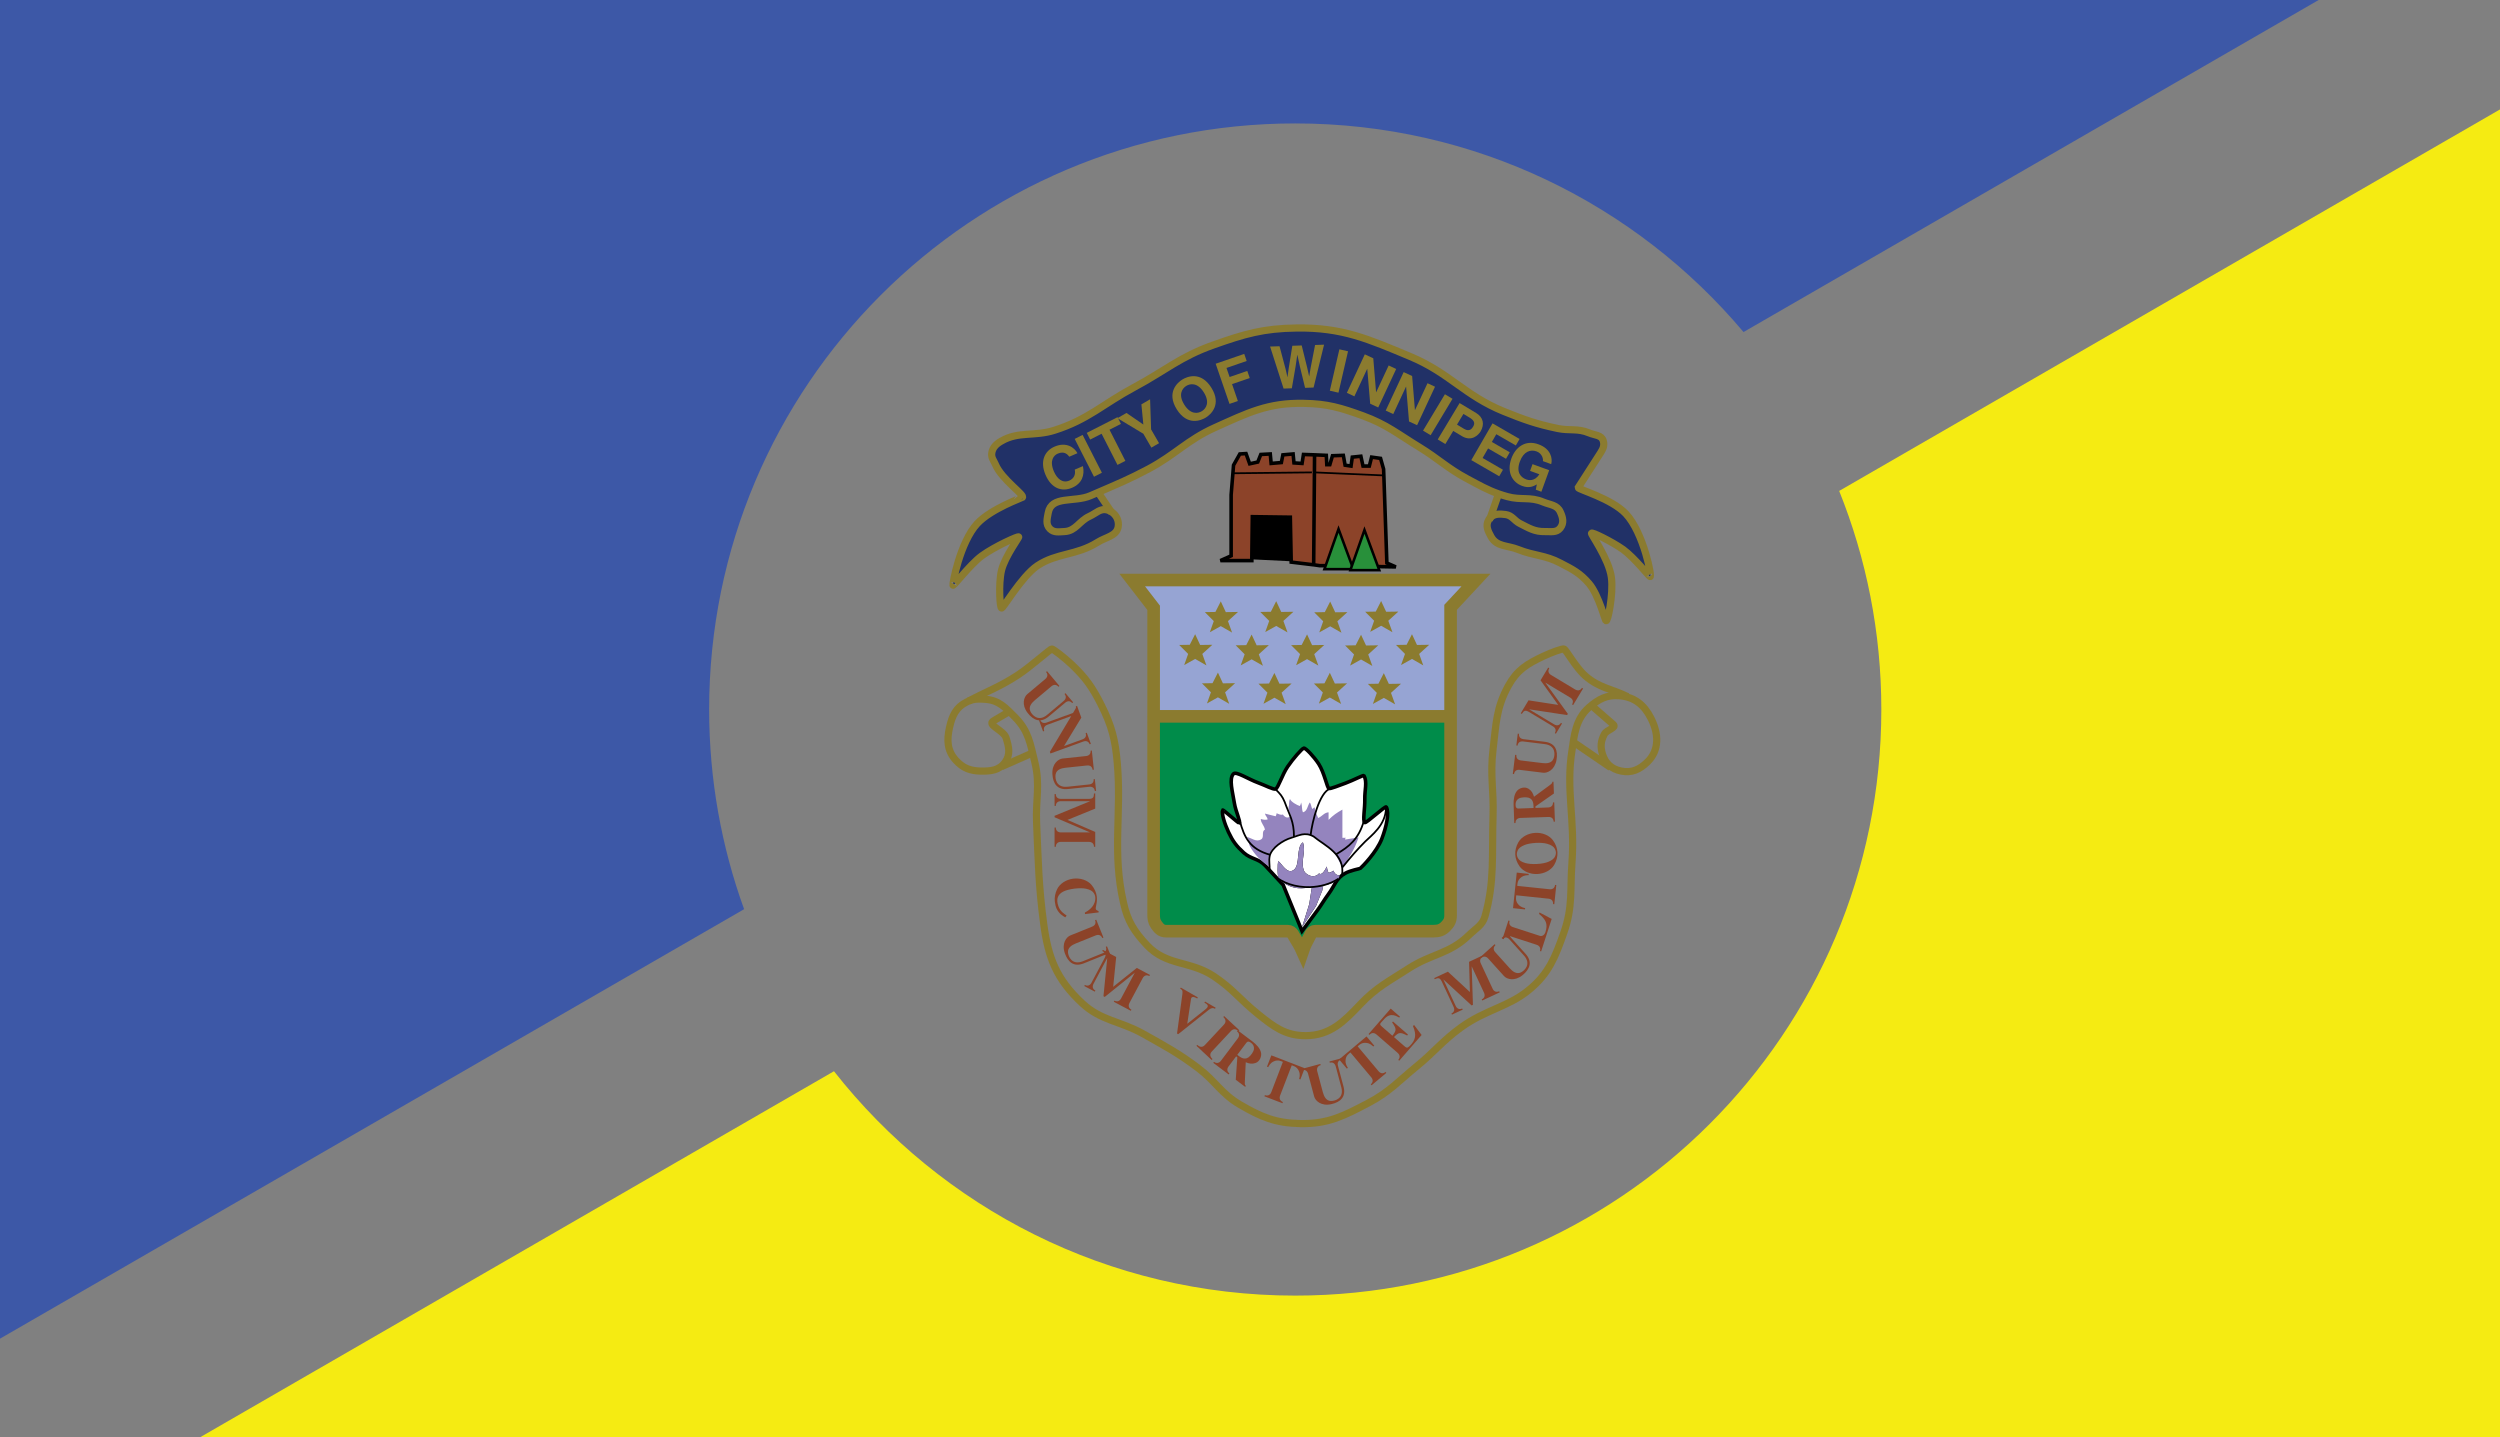 <?xml version="1.0" encoding="utf-8"?>
<!-- Generator: Adobe Illustrator 12.0.0, SVG Export Plug-In . SVG Version: 6.00 Build 51448)  -->
<!DOCTYPE svg PUBLIC "-//W3C//DTD SVG 1.1//EN" "http://www.w3.org/Graphics/SVG/1.1/DTD/svg11.dtd">
<svg  version="1.1" xmlns="http://www.w3.org/2000/svg" xmlns:xlink="http://www.w3.org/1999/xlink" width="198.09" height="113.88" viewBox="0 0 198.09 113.88"
	 overflow="visible" enable-background="new 0 0 198.09 113.88" xml:space="preserve">
<rect x="0" y="0" width="198.09" height="113.88" fill="#808080" stroke="none"/>
<g id="Layer_1">
	<g id="XMLID_1_">
		<path fill="#F5EB12" d="M198.09,8.67v105.21H15.86l50.22-29c8.51,10.829,21.72,17.779,36.55,17.779
			c25.649,0,46.439-20.79,46.439-46.44c0-6.12-1.189-11.97-3.34-17.32L198.09,8.67z"/>
		<path fill="#3D58A7" d="M183.72,0l-45.57,26.31c-8.51-10.11-21.26-16.53-35.52-16.53c-25.65,0-46.44,20.79-46.44,46.44
			c0,5.55,0.98,10.88,2.77,15.82L0,106.07V0H183.72z"/>
	</g>
	<g id="XMLID_2_">
		<g>
			<polygon fill="#96A4D3" points="116.95,45.96 114.94,48.12 114.94,56.76 91.41,56.76 91.41,48.16 89.71,45.96 			"/>
			<path fill="#008C4A" d="M114.94,56.76v15.78c0,0.38-0.13,0.61-0.399,0.88c-0.28,0.271-0.54,0.36-0.931,0.36h-9.38
				c-0.38,0-0.43,0.42-0.64,0.75c-0.19,0.32-0.38,0.88-0.38,0.88s-0.25-0.56-0.471-0.88c-0.229-0.33-0.31-0.75-0.71-0.75h-9.66
				c-0.35,0-0.54-0.22-0.74-0.5c-0.2-0.28-0.22-0.51-0.22-0.85V56.76H114.94z"/>
		</g>
		<g>
			<polyline fill="none" stroke="#8B7B2F" stroke-miterlimit="3.864" points="91.37,56.76 91.41,56.76 114.94,56.76 114.96,56.76 
							"/>
			<path fill="none" stroke="#8B7B2F" stroke-miterlimit="3.864" d="M91.41,56.76v-8.6l-1.7-2.2h27.24l-2.01,2.16v8.64v15.78
				c0,0.38-0.13,0.61-0.399,0.88c-0.28,0.271-0.54,0.36-0.931,0.36h-9.38c-0.38,0-0.43,0.42-0.64,0.75
				c-0.19,0.32-0.38,0.88-0.38,0.88s-0.25-0.56-0.471-0.88c-0.229-0.33-0.31-0.75-0.71-0.75h-9.66c-0.35,0-0.54-0.22-0.74-0.5
				c-0.2-0.28-0.22-0.51-0.22-0.85V56.76z"/>
		</g>
	</g>
	<polygon fill="#8B7B2F" points="104.106,54.16 104.944,54.146 105.371,53.308 105.768,54.16 106.735,54.146 105.939,54.871 
		106.266,55.78 105.371,55.269 104.503,55.752 104.816,54.871 	"/>
	<polygon fill="#8B7B2F" points="108.384,54.188 109.222,54.174 109.648,53.336 110.046,54.188 111.013,54.174 110.216,54.899 
		110.543,55.809 109.648,55.297 108.781,55.78 109.094,54.899 	"/>
	<polygon fill="#8B7B2F" points="99.714,54.174 100.552,54.16 100.979,53.321 101.377,54.174 102.343,54.16 101.547,54.885 
		101.875,55.794 100.979,55.283 100.113,55.766 100.425,54.885 	"/>
	<polygon fill="#8B7B2F" points="95.238,54.146 96.076,54.131 96.503,53.293 96.9,54.146 97.867,54.131 97.071,54.856 
		97.397,55.766 96.503,55.254 95.636,55.738 95.948,54.856 	"/>
	<polygon fill="#8B7B2F" points="102.301,51.118 103.139,51.104 103.566,50.265 103.964,51.118 104.93,51.104 104.134,51.829 
		104.461,52.739 103.566,52.227 102.699,52.71 103.011,51.829 	"/>
	<polygon fill="#8B7B2F" points="106.58,51.146 107.417,51.132 107.843,50.294 108.241,51.146 109.208,51.132 108.412,51.857 
		108.739,52.767 107.843,52.255 106.977,52.739 107.289,51.857 	"/>
	<polygon fill="#8B7B2F" points="97.91,51.132 98.748,51.118 99.173,50.28 99.572,51.132 100.539,51.118 99.743,51.843 
		100.07,52.753 99.173,52.242 98.308,52.724 98.621,51.843 	"/>
	<polygon fill="#8B7B2F" points="93.433,51.104 94.271,51.09 94.698,50.251 95.095,51.104 96.062,51.09 95.266,51.814 
		95.593,52.724 94.698,52.212 93.831,52.696 94.143,51.814 	"/>
	<polygon fill="#8B7B2F" points="110.615,51.104 111.454,51.09 111.879,50.251 112.277,51.104 113.244,51.09 112.449,51.814 
		112.774,52.724 111.879,52.212 111.013,52.696 111.326,51.814 	"/>
	<polygon fill="#8B7B2F" points="99.857,48.488 100.696,48.474 101.121,47.635 101.519,48.488 102.486,48.474 101.69,49.199 
		102.017,50.109 101.121,49.597 100.254,50.08 100.568,49.199 	"/>
	<polygon fill="#8B7B2F" points="104.134,48.517 104.972,48.502 105.399,47.664 105.797,48.517 106.763,48.502 105.967,49.228 
		106.294,50.137 105.399,49.626 104.533,50.109 104.845,49.228 	"/>
	<polygon fill="#8B7B2F" points="95.465,48.502 96.304,48.488 96.73,47.649 97.128,48.502 98.095,48.488 97.298,49.213 
		97.625,50.124 96.73,49.612 95.863,50.095 96.175,49.213 	"/>
	<polygon fill="#8B7B2F" points="108.17,48.474 109.008,48.46 109.435,47.621 109.833,48.474 110.799,48.46 110.003,49.185 
		110.332,50.095 109.435,49.583 108.569,50.066 108.881,49.185 	"/>
	
		<line fill="none" stroke="#8B7B2F" stroke-width="0.569" stroke-miterlimit="3.864" x1="79.363" y1="60.742" x2="81.78" y2="59.674"/>
	<path fill="none" stroke="#8B7B2F" stroke-width="0.569" stroke-miterlimit="3.864" d="M79.932,56.406l-1.208,0.711
		c-0.563,0.331,0.799,0.726,0.994,1.351c0.225,0.714,0.362,1.307-0.07,1.918c-0.46,0.652-1.122,0.724-1.919,0.712
		c-0.844-0.014-1.421-0.229-1.989-0.854c-0.703-0.772-0.729-1.612-0.498-2.629c0.208-0.915,0.51-1.573,1.35-1.99
		c0.526-0.262,0.906-0.254,1.493-0.214c1.067,0.074,1.591,0.663,2.345,1.422c1.066,1.075,1.205,2.083,1.563,3.553
		c0.447,1.832,0.059,2.949,0.143,4.833c0.14,3.137,0.156,4.948,0.568,8.032c0.355,2.63,0.995,4.336,3.056,6.253
		c1.506,1.395,2.996,1.383,4.832,2.417c1.735,0.979,2.743,1.504,4.334,2.701c1.382,1.039,1.846,2.045,3.34,2.914
		c1.682,0.979,2.815,1.454,4.761,1.492c2.2,0.044,3.452-0.61,5.4-1.634c1.663-0.875,2.382-1.727,3.838-2.914
		c1.398-1.144,2.021-1.993,3.48-3.057c1.945-1.416,3.767-1.635,5.401-2.984c1.563-1.279,2.084-2.589,2.771-4.55
		c0.721-2.053,0.482-3.373,0.64-5.544c0.251-3.455-0.497-5.757,0-8.882c0.17-1.125,0.269-2.477,1.35-3.413
		c0.763-0.66,1.411-1.009,2.417-0.924c1.188,0.102,1.944,0.715,2.486,1.777c0.621,1.213,0.698,2.538-0.284,3.482
		c-0.612,0.59-1.227,0.877-2.062,0.712c-0.769-0.154-1.264-0.6-1.491-1.351c-0.178-0.587-0.132-1.016,0.143-1.563
		c0.184-0.369,1.021-0.512,0.71-0.782l-1.634-1.422"/>
	
		<line fill="none" stroke="#8B7B2F" stroke-width="0.569" stroke-miterlimit="3.864" x1="125.125" y1="38.638" x2="123.632" y2="41.836"/>
	
		<line fill="none" stroke="#8B7B2F" stroke-width="0.569" stroke-miterlimit="3.864" x1="80.855" y1="39.277" x2="83.271" y2="41.978"/>
	<g id="XMLID_3_">
		<g>
			<path fill="#213167" d="M88.04,40.54c0.42,0.25,0.65,0.73,0.56,1.22c-0.14,0.72-0.96,0.79-1.63,1.21
				c-1.69,1.06-3.22,0.83-4.76,1.85c-1.28,0.85-2.85,3.61-2.85,3.34c-0.11,0.14-0.27-1.85,0-2.98c0.28-1.12,1.47-2.69,1.35-2.63
				c0.07-0.13-1.88,0.74-2.91,1.49c-1.01,0.74-2.45,2.71-2.27,2.27c-0.1,0.1,0.53-3.35,1.91-4.83c1.1-1.17,3.56-2.05,3.56-2.06
				c0.28-0.16-1.63-1.41-2.13-2.63c-0.14-0.32-0.32-0.5-0.29-0.85c0.05-0.49,0.4-0.79,0.78-1c1.35-0.78,2.61-0.34,4.2-0.85
				c2.67-0.85,3.85-2.09,6.32-3.41c2.44-1.31,3.65-2.42,6.25-3.34c2.48-0.88,3.98-1.32,6.61-1.35c3.63-0.05,5.681,0.87,9.03,2.27
				c3.08,1.29,4.29,3.08,7.39,4.34c1.61,0.65,2.551,0.99,4.261,1.35c0.96,0.2,1.58-0.03,2.489,0.35c0.46,0.2,0.99,0.15,1.131,0.64
				c0.1,0.36-0.011,0.61-0.211,0.93l-1.779,2.77c0,0.14,2.63,0.86,3.77,2.06c1.431,1.51,2.12,5.17,1.92,4.98
				c0,0.09-1.21-1.47-2.13-2.14c-0.89-0.63-2.569-1.45-2.49-1.28c-0.18-0.09,1.37,2.01,1.561,3.49c0.18,1.32-0.311,3.66-0.42,3.41
				c-0.03,0.24-0.54-1.97-1.351-2.92c-0.71-0.83-1.31-1.13-2.279-1.63c-1.21-0.64-2.07-0.56-3.34-1.07
				c-0.851-0.34-1.671-0.2-2.131-0.99c-0.26-0.47-0.47-0.89-0.21-1.35c0.04-0.06,0.08-0.12,0.13-0.17
				c0.28-0.32,0.74-0.33,1.221-0.26c0.52,0.07,0.67,0.48,1.13,0.71c0.729,0.37,1.18,0.66,1.99,0.64c0.489-0.01,0.909,0.1,1.21-0.28
				c0.31-0.4,0.21-0.83,0-1.28c-0.25-0.56-0.79-0.55-1.351-0.78c-1.029-0.44-1.76-0.13-2.84-0.43c-0.25-0.07-0.479-0.14-0.7-0.22
				c-0.89-0.31-1.52-0.68-2.5-1.2c-1.55-0.83-2.26-1.57-3.76-2.49c-1.71-1.04-2.6-1.8-4.479-2.49c-1.761-0.64-2.82-0.96-4.69-0.99
				c-2.84-0.06-4.44,0.75-7.04,1.92c-2.2,0.99-3.12,2.13-5.25,3.27c-1.54,0.82-2.54,1.23-4,1.86c-0.2,0.09-0.4,0.18-0.62,0.27
				c-1.29,0.55-3.09-0.03-3.34,1.35c-0.09,0.49-0.22,0.92,0.14,1.28c0.32,0.31,0.69,0.23,1.14,0.21c0.9-0.04,1.16-0.83,1.99-1.21
				c0.53-0.24,0.86-0.66,1.42-0.5C87.86,40.44,87.95,40.49,88.04,40.54z"/>
			<path fill="#213167" d="M123.63,40.56c0.21,0.45,0.31,0.88,0,1.28c-0.301,0.38-0.721,0.27-1.21,0.28
				c-0.811,0.02-1.261-0.27-1.99-0.64c-0.46-0.23-0.61-0.64-1.13-0.71c-0.48-0.07-0.94-0.06-1.221,0.26l0.66-1.9
				c0.221,0.08,0.45,0.15,0.7,0.22c1.08,0.3,1.811-0.01,2.84,0.43C122.84,40.01,123.38,40,123.63,40.56z"/>
			<path fill="#213167" d="M87.04,39.06l1,1.48c-0.09-0.05-0.18-0.1-0.29-0.13c-0.56-0.16-0.89,0.26-1.42,0.5
				c-0.83,0.38-1.09,1.17-1.99,1.21c-0.45,0.02-0.82,0.1-1.14-0.21c-0.36-0.36-0.23-0.79-0.14-1.28c0.25-1.38,2.05-0.8,3.34-1.35
				c0.22-0.09,0.42-0.18,0.62-0.27L87.04,39.06z"/>
		</g>
		<g>
			<path fill="none" stroke="#8B7B2F" stroke-width="0.569" stroke-miterlimit="3.864" d="M87.02,39.01c1.46-0.63,2.46-1.04,4-1.86
				c2.13-1.14,3.05-2.28,5.25-3.27c2.6-1.17,4.2-1.98,7.04-1.92c1.87,0.03,2.93,0.35,4.69,0.99c1.88,0.69,2.77,1.45,4.479,2.49
				c1.5,0.92,2.21,1.66,3.76,2.49c0.98,0.52,1.61,0.89,2.5,1.2c0.221,0.08,0.45,0.15,0.7,0.22c1.08,0.3,1.811-0.01,2.84,0.43
				c0.561,0.23,1.101,0.22,1.351,0.78c0.21,0.45,0.31,0.88,0,1.28c-0.301,0.38-0.721,0.27-1.21,0.28
				c-0.811,0.02-1.261-0.27-1.99-0.64c-0.46-0.23-0.61-0.64-1.13-0.71c-0.48-0.07-0.94-0.06-1.221,0.26
				c-0.05,0.05-0.09,0.11-0.13,0.17c-0.26,0.46-0.05,0.88,0.21,1.35c0.46,0.79,1.28,0.65,2.131,0.99c1.27,0.51,2.13,0.43,3.34,1.07
				c0.97,0.5,1.569,0.8,2.279,1.63c0.811,0.95,1.32,3.16,1.351,2.92c0.109,0.25,0.6-2.09,0.42-3.41c-0.19-1.48-1.74-3.58-1.561-3.49
				c-0.079-0.17,1.601,0.65,2.49,1.28c0.92,0.67,2.13,2.23,2.13,2.13v0.01c0.2,0.19-0.489-3.47-1.92-4.98
				c-1.14-1.2-3.77-1.92-3.77-2.06l1.779-2.77c0.2-0.32,0.311-0.57,0.211-0.93c-0.141-0.49-0.671-0.44-1.131-0.64
				c-0.909-0.38-1.529-0.15-2.489-0.35c-1.71-0.36-2.65-0.7-4.261-1.35c-3.1-1.26-4.31-3.05-7.39-4.34c-3.35-1.4-5.4-2.32-9.03-2.27
				c-2.63,0.03-4.13,0.47-6.61,1.35c-2.6,0.92-3.81,2.03-6.25,3.34c-2.47,1.32-3.65,2.56-6.32,3.41c-1.59,0.51-2.85,0.07-4.2,0.85
				c-0.38,0.21-0.73,0.51-0.78,1c-0.03,0.35,0.15,0.53,0.29,0.85c0.5,1.22,2.41,2.47,2.13,2.63c0,0.01-2.46,0.89-3.56,2.06
				c-1.38,1.48-2.01,4.93-1.91,4.83c-0.18,0.44,1.26-1.53,2.27-2.27c1.03-0.75,2.98-1.62,2.91-1.49c0.12-0.06-1.07,1.51-1.35,2.63
				c-0.27,1.13-0.11,3.12,0,2.98c0,0.27,1.57-2.49,2.85-3.34c1.54-1.02,3.07-0.79,4.76-1.85c0.67-0.42,1.49-0.49,1.63-1.21
				c0.09-0.49-0.14-0.97-0.56-1.22c-0.09-0.05-0.18-0.1-0.29-0.13c-0.56-0.16-0.89,0.26-1.42,0.5c-0.83,0.38-1.09,1.17-1.99,1.21
				c-0.45,0.02-0.82,0.1-1.14-0.21c-0.36-0.36-0.23-0.79-0.14-1.28c0.25-1.38,2.05-0.8,3.34-1.35
				C86.62,39.19,86.82,39.1,87.02,39.01z"/>
			<polyline fill="none" stroke="#8B7B2F" stroke-width="0.569" stroke-miterlimit="3.864" points="118.01,41.22 118.08,41.03 
				118.74,39.13 118.78,39.02 			"/>
			<polyline fill="none" stroke="#8B7B2F" stroke-width="0.569" stroke-miterlimit="3.864" points="87.04,39.06 88.04,40.54 
				88.1,40.63 			"/>
		</g>
	</g>
	<path fill="none" stroke="#8B7B2F" stroke-width="0.569" stroke-miterlimit="3.864" d="M128.961,55.197
		c-1.303-0.638-2.246-0.682-3.339-1.635c-0.803-0.7-1.579-2.176-1.706-2.132c-0.056-0.07-1.025,0.278-1.634,0.569
		c-1.277,0.611-2.061,1.066-2.771,2.345c-0.966,1.763-0.966,3.038-1.208,5.047c-0.245,2.036,0.066,3.208,0,5.259
		c-0.101,3.113,0.142,5.188-0.64,7.961c-0.199,0.71-0.73,0.956-1.279,1.492c-1.516,1.482-2.98,1.476-4.76,2.629
		c-1.563,1.014-2.559,1.493-3.838,2.844c-1.279,1.35-2.386,2.481-4.335,2.486c-1.612,0.006-2.543-0.724-3.766-1.705
		c-1.492-1.208-1.995-1.99-3.481-2.985c-1.906-1.275-3.763-0.813-5.33-2.487c-1.018-1.087-1.535-1.919-1.848-3.341
		c-0.924-4.05-0.142-7.036-0.497-11.086c-0.157-1.834-0.437-2.951-1.28-4.62c-0.696-1.381-1.221-2.135-2.344-3.198
		c-0.56-0.53-1.498-1.259-1.564-1.209c-0.08-0.062-1.592,1.336-2.7,2.062c-1.442,0.942-2.384,1.257-3.908,2.061"/>
	
		<line fill="none" stroke="#8B7B2F" stroke-width="0.569" stroke-miterlimit="3.864" x1="127.612" y1="60.812" x2="124.699" y2="58.822"/>
	<polygon points="102.14,40.98 99.26,40.94 99.26,40.84 	"/>
	<polygon points="99.19,44.16 99.26,40.94 102.14,40.98 102.17,40.98 102.24,44.47 99.19,44.32 	"/>
	<g id="XMLID_4_">
		<g>
			<polygon fill="#8C4329" points="108,36.93 108.5,36.93 108.68,36.22 109.39,36.32 109.63,37.17 109.65,37.67 109.61,37.67 
				104.15,37.43 104.16,36.04 105.09,36.08 105.13,36.82 105.37,36.82 105.58,36.11 106.44,36.08 106.58,36.86 107.05,36.93 
				107.15,36.22 107.83,36.15 			"/>
			<polygon fill="#8C4329" points="104.16,36.04 104.15,37.43 104.09,37.43 103.95,37.43 97.74,37.5 97.69,37.5 97.74,36.86 
				98.24,35.97 98.73,35.94 99.02,36.75 99.66,36.61 99.9,36.01 100.65,35.97 100.72,36.72 101.53,36.65 101.65,36.04 102.46,35.97 
				102.53,36.68 103.17,36.72 103.28,36.01 			"/>
			<polygon fill="#8C4329" points="110.6,44.92 105.37,44.82 104.56,44.82 104.08,44.75 104.06,44.75 104.09,44.68 104.15,37.43 
				109.61,37.67 109.65,37.67 109.89,44.61 			"/>
			<polygon fill="#8C4329" points="104.15,37.43 104.09,44.68 104.06,44.75 102.31,44.54 102.24,40.98 102.17,40.98 102.14,40.98 
				99.26,40.94 99.23,40.94 99.19,44.16 99.19,44.32 99.19,44.42 96.7,44.42 97.55,44.04 97.55,39.21 97.69,37.5 97.74,37.5 
				103.95,37.43 104.09,37.43 			"/>
		</g>
		<g>
			<polyline fill="none" stroke="#000000" stroke-width="0.142" stroke-miterlimit="3.864" points="104.09,37.43 104.15,37.43 
				109.61,37.67 			"/>
			
				<line fill="none" stroke="#000000" stroke-width="0.142" stroke-miterlimit="3.864" x1="97.74" y1="37.5" x2="103.95" y2="37.43"/>
			<polyline fill="none" stroke="#000000" stroke-width="0.284" stroke-miterlimit="3.864" points="104.16,36.01 104.16,36.04 
				104.15,37.43 104.09,44.68 			"/>
			<polygon fill="none" stroke="#000000" stroke-width="0.284" stroke-miterlimit="3.864" points="97.69,37.5 97.55,39.21 
				97.55,44.04 96.7,44.42 99.19,44.42 99.19,44.32 99.19,44.16 99.23,40.94 99.26,40.94 102.14,40.98 102.17,40.98 102.24,40.98 
				102.31,44.54 104.06,44.75 104.08,44.75 104.56,44.82 105.37,44.82 110.6,44.92 109.89,44.61 109.65,37.67 109.63,37.17 
				109.39,36.32 108.68,36.22 108.5,36.93 108,36.93 107.83,36.15 107.15,36.22 107.05,36.93 106.58,36.86 106.44,36.08 
				105.58,36.11 105.37,36.82 105.13,36.82 105.09,36.08 104.16,36.04 103.28,36.01 103.17,36.72 102.53,36.68 102.46,35.97 
				101.65,36.04 101.53,36.65 100.72,36.72 100.65,35.97 99.9,36.01 99.66,36.61 99.02,36.75 98.73,35.94 98.24,35.97 97.74,36.86 
							"/>
		</g>
	</g>
	<path fill="#FFFFFF" stroke="#000000" stroke-width="0.284" stroke-miterlimit="3.864" d="M103.168,73.777l-1.492-3.653
		l-1.422-1.535c-0.527-0.57-1.13-0.503-1.706-1.024c-0.586-0.532-0.872-0.916-1.208-1.635c-0.297-0.638-0.568-1.464-0.454-1.747
		c0.013-0.058,1.237,1.05,1.307,1.036c0.141-0.042-0.287-0.942-0.383-1.563c-0.142-0.903-0.456-1.961-0.072-2.345
		c0.213-0.213,1.188,0.435,1.947,0.71c0.542,0.196,1.236,0.568,1.392,0.497c0.215-0.113,0.511-1.126,0.953-1.775
		c0.426-0.627,1.138-1.437,1.279-1.465s0.814,0.688,1.18,1.252c0.448,0.688,0.668,1.904,0.811,1.947
		c0.114,0.041,0.813-0.241,1.321-0.427c0.574-0.21,1.421-0.653,1.45-0.598c0.283,0.498,0.052,1.144,0.07,1.877
		c0.018,0.72-0.185,1.733,0,1.848c0.113,0.071,1.649-1.365,1.705-1.236c0.256,0.498-0.003,1.589-0.354,2.516
		c-0.403,1.057-1.564,2.231-1.706,2.346c-0.058,0.042-0.775,0.153-1.207,0.398c-0.712,0.4-0.824,0.976-1.31,1.634
		c-0.378,0.514-0.542,0.838-0.923,1.351L103.168,73.777z"/>
	<polygon points="103.949,70.293 103.736,71.644 103.168,73.463 104.277,71.786 104.774,70.549 104.845,70.194 	"/>
	<polygon fill="#9484BE" points="103.949,70.293 103.736,71.644 103.168,73.463 104.277,71.786 104.774,70.549 104.845,70.194 	"/>
	<path d="M101.362,69.696c0.782,0.64,1.45,0.825,2.488,0.598c0.81-0.1,2.216-0.212,2.302-0.953c-0.24,0.044-0.412-0.128-0.497-0.354
		c-0.127,0.084-0.228,0.154-0.385,0.169c-0.084-0.169-0.112-0.299-0.141-0.498c-0.129,0.271-0.397,0.754-0.611,0.542
		c-0.37,0.469-1.151,0.128-1.236-0.327c-0.214-0.74,0.213-1.352-0.042-2.132c-0.568,0.369-0.199,1.776-0.712,2.173
		c-0.525,0.427-0.98-0.511-1.235-0.682C101.207,68.375,101.192,69.583,101.362,69.696z"/>
	<path fill="#9484BE" d="M101.362,69.696c0.782,0.64,1.45,0.825,2.488,0.598c0.81-0.1,2.216-0.212,2.302-0.953
		c-0.24,0.044-0.412-0.128-0.497-0.354c-0.127,0.084-0.228,0.154-0.385,0.169c-0.084-0.169-0.112-0.299-0.141-0.498
		c-0.129,0.271-0.397,0.754-0.611,0.542c-0.37,0.469-1.151,0.128-1.236-0.327c-0.214-0.74,0.213-1.352-0.042-2.132
		c-0.568,0.369-0.199,1.776-0.712,2.173c-0.525,0.427-0.98-0.511-1.235-0.682C101.207,68.375,101.192,69.583,101.362,69.696z"/>
	<path fill="#8B7B2F" d="M85.372,35.91c-0.229-0.442-0.875-0.921-1.802-0.527c-0.798,0.339-1.189,1.156-0.729,2.239
		c0.455,1.071,1.282,1.376,2.105,1.027c0.777-0.329,1.017-0.988,0.861-1.715l-0.647,0.275c0.084,0.412-0.081,0.722-0.438,0.874
		c-0.548,0.232-0.98-0.175-1.217-0.73c-0.372-0.877-0.002-1.278,0.309-1.41c0.535-0.226,0.783,0.08,0.913,0.245L85.372,35.91"/>
	<polyline fill="#8B7B2F" points="85.782,34.459 85.155,34.777 86.683,37.776 87.31,37.458 85.782,34.459 	"/>
	<polyline fill="#8B7B2F" points="87.912,34.049 88.819,33.588 88.548,33.056 86.11,34.299 86.381,34.83 87.286,34.368 
		88.544,36.837 89.17,36.518 87.912,34.049 	"/>
	<polyline fill="#8B7B2F" points="91.208,34.024 91.129,31.639 90.439,32.039 90.594,33.638 89.258,32.72 88.539,33.134 
		90.594,34.368 91.229,35.468 91.838,35.117 91.208,34.024 	"/>
	<path fill-rule="evenodd" clip-rule="evenodd" fill="#8B7B2F" d="M93.838,32.064c-0.499-0.8-0.169-1.281,0.151-1.483
		c0.323-0.2,0.9-0.285,1.399,0.513c0.499,0.8,0.17,1.281-0.151,1.482C94.916,32.778,94.337,32.863,93.838,32.064 M93.243,32.436
		c0.837,1.34,1.933,0.881,2.31,0.646c0.378-0.236,1.27-1.019,0.432-2.359s-1.932-0.882-2.31-0.646
		C93.297,30.313,92.405,31.096,93.243,32.436z"/>
	<polyline fill="#8B7B2F" points="97.623,30.436 99.024,29.953 98.83,29.39 97.43,29.873 97.182,29.155 98.782,28.603 
		98.588,28.041 96.324,28.821 97.42,32.003 98.083,31.774 97.623,30.436 	"/>
	<path fill="#8B7B2F" d="M101.706,30.79l0.654-0.023c0.302-1.745,0.349-1.991,0.429-2.641h0.01c0.135,0.642,0.207,0.968,0.61,2.605
		l0.675-0.024l0.83-3.397l-0.713,0.026c-0.371,1.865-0.417,2.158-0.462,2.478h-0.009c-0.092-0.432-0.129-0.609-0.588-2.442
		l-0.744,0.026c-0.294,1.779-0.334,2.122-0.383,2.477h-0.01c-0.074-0.381-0.125-0.614-0.62-2.44l-0.749,0.024L101.706,30.79"/>
	<polyline fill="#8B7B2F" points="106.813,27.835 106.127,27.678 105.37,30.957 106.055,31.115 106.813,27.835 	"/>
	<polyline fill-rule="evenodd" clip-rule="evenodd" fill="#8B7B2F" points="109.042,31.083 109.035,31.079 108.813,28.391 
		108.142,28.076 106.719,31.127 107.315,31.406 108.328,29.23 108.337,29.234 108.568,31.989 109.205,32.287 110.628,29.236 
		110.032,28.958 109.042,31.083 	"/>
	<polyline fill-rule="evenodd" clip-rule="evenodd" fill="#8B7B2F" points="112.121,32.488 112.112,32.485 111.892,29.795 
		111.221,29.484 109.798,32.533 110.394,32.811 111.408,30.636 111.415,30.64 111.645,33.395 112.284,33.692 113.705,30.642 
		113.111,30.365 112.121,32.488 	"/>
	<polyline fill="#8B7B2F" points="115.091,31.6 114.489,31.238 112.756,34.122 113.358,34.485 115.091,31.6 	"/>
	<path fill-rule="evenodd" clip-rule="evenodd" fill="#8B7B2F" d="M115.448,33.645l0.509-0.848l0.478,0.288
		c0.374,0.224,0.46,0.436,0.293,0.716c-0.078,0.129-0.271,0.45-0.721,0.181L115.448,33.645 M115.149,34.144l0.69,0.416
		c0.775,0.466,1.315-0.107,1.473-0.368c0.339-0.566,0.217-1.127-0.341-1.463l-1.318-0.792l-1.733,2.884l0.604,0.362L115.149,34.144z
		"/>
	<polyline fill="#8B7B2F" points="120.405,34.783 118.262,33.545 116.58,36.459 118.792,37.737 119.089,37.222 117.475,36.289 
		117.91,35.533 119.331,36.354 119.627,35.838 118.208,35.018 118.562,34.405 120.109,35.298 120.405,34.783 	"/>
	<path fill-rule="evenodd" clip-rule="evenodd" fill="#8B7B2F" d="M121.238,37.311l0.735,0.269c-0.37,0.588-0.875,0.469-1.02,0.415
		c-0.45-0.163-0.839-0.559-0.526-1.422c0.297-0.811,0.851-0.978,1.322-0.807c0.467,0.17,0.546,0.648,0.501,0.771l0.661,0.241
		c0.124-0.449-0.03-1.218-1-1.57c-1.064-0.392-1.84,0.247-2.153,1.112c-0.404,1.108,0.089,1.906,0.85,2.183
		c0.576,0.212,0.922,0.013,1.162-0.12l-0.079,0.419l0.442,0.162l0.618-1.706l-1.321-0.481L121.238,37.311"/>
	<path fill="#8C4329" d="M84.404,55.678c0.188-0.158,0.393-0.157,0.551,0.032l0.075-0.064l-0.605-0.721l-0.076,0.064
		c0.158,0.188,0.125,0.39-0.064,0.549l-1.312,1.101c-0.699,0.587-1.204,0.015-1.335-0.289c-0.152-0.349,0.097-0.648,0.366-0.874
		l1.307-1.098c0.188-0.157,0.399-0.149,0.558,0.039l0.075-0.064l-0.981-1.171l-0.077,0.065c0.159,0.188,0.13,0.398-0.059,0.555
		l-1.43,1.201c-0.261,0.219-0.472,0.821,0.015,1.468c0.469,0.618,1.045,0.84,1.689,0.3L84.404,55.678"/>
	<path fill-rule="evenodd" clip-rule="evenodd" fill="#8C4329" d="M83.233,59.704l2.602-0.947c0.231-0.084,0.422-0.013,0.506,0.219
		l0.094-0.034l-0.323-0.885L86.02,58.09c0.084,0.232-0.018,0.41-0.249,0.494l-1.45,0.526l-0.003-0.01l1.361-2.236l-0.338-0.933
		l-0.095,0.034c0.044,0.12-0.033,0.199-0.085,0.289l-0.14,0.237l-2.093,0.761c-0.232,0.084-0.423,0.014-0.508-0.217l-0.094,0.033
		l0.322,0.886l0.093-0.035c-0.084-0.231,0.018-0.408,0.25-0.492l1.879-0.685l0.003,0.009l-1.685,2.824L83.233,59.704"/>
	<path fill="#8C4329" d="M86.311,62.342c0.245-0.024,0.415,0.09,0.439,0.333l0.1-0.008L86.75,61.73l-0.098,0.011
		c0.026,0.244-0.116,0.394-0.36,0.417l-1.703,0.179c-0.908,0.097-1.007-0.659-0.946-0.983c0.07-0.373,0.443-0.485,0.792-0.521
		l1.698-0.18c0.246-0.024,0.414,0.101,0.44,0.344l0.099-0.008l-0.16-1.521l-0.098,0.011c0.025,0.244-0.116,0.402-0.36,0.427
		l-1.859,0.196c-0.339,0.035-0.85,0.417-0.808,1.227c0.044,0.775,0.396,1.279,1.234,1.192L86.311,62.342"/>
	<path fill="#8C4329" d="M86.28,66.707c0.245,0,0.402,0.145,0.402,0.389h0.1v-1.177l-2.2-0.952l2.2-0.897v-1.197h-0.1
		c0,0.301-0.071,0.426-0.412,0.426h-2.208c-0.247,0-0.403-0.133-0.403-0.378h-0.099v0.94h0.099c0-0.245,0.156-0.378,0.403-0.378
		h2.317l-2.819,1.158v0.115l2.809,1.2h-2.307c-0.247,0-0.403-0.142-0.403-0.388h-0.099v1.527h0.099c0-0.244,0.156-0.389,0.403-0.389
		H86.28"/>
	<path fill="#8C4329" d="M87.055,72.296l-0.012-0.104c-0.203-0.098-0.273-0.084-0.18-0.491c0.054-0.227,0.069-0.452,0.042-0.663
		c-0.038-0.315-0.177-0.632-0.413-0.916c-0.323-0.391-0.894-0.567-1.448-0.501c-0.553,0.07-1.063,0.38-1.284,0.836
		c-0.16,0.334-0.218,0.675-0.179,0.988c0.033,0.273,0.08,0.415,0.12,0.511c0.209,0.47,0.523,0.616,0.708,0.732l0.106-0.147
		c-0.161-0.103-0.503-0.323-0.646-0.717c-0.107-0.291-0.126-0.56-0.045-0.75c0.074-0.174,0.208-0.323,0.443-0.438
		c0.193-0.095,0.521-0.182,0.873-0.226c0.352-0.043,0.691-0.037,0.902,0.008c0.327,0.069,0.522,0.18,0.635,0.358
		c0.063,0.094,0.095,0.19,0.104,0.276c0.01,0.079,0.014,0.141,0.001,0.238c-0.08,0.638-0.673,0.931-0.823,1.02l0.014,0.117
		L87.055,72.296"/>
	<path fill="#8C4329" d="M87.459,75.693c0.228-0.092,0.422-0.028,0.514,0.199l0.091-0.038l-0.351-0.871l-0.093,0.038
		c0.093,0.227-0.002,0.408-0.231,0.501l-1.587,0.642c-0.847,0.341-1.15-0.357-1.18-0.688c-0.036-0.377,0.292-0.588,0.617-0.72
		l1.583-0.639c0.229-0.092,0.427-0.019,0.518,0.21l0.092-0.037l-0.571-1.417l-0.093,0.037c0.093,0.228,0.001,0.419-0.228,0.51
		l-1.732,0.701c-0.315,0.126-0.702,0.635-0.438,1.4c0.255,0.734,0.734,1.122,1.515,0.808L87.459,75.693"/>
	<path fill="#8C4329" d="M90.538,77.511c0.115-0.22,0.313-0.29,0.532-0.174l0.047-0.088l-1.041-0.554l-1.872,1.496l0.238-2.363
		l-1.058-0.563l-0.045,0.088c0.267,0.143,0.342,0.263,0.182,0.563l-1.037,1.95c-0.116,0.218-0.307,0.293-0.524,0.177l-0.046,0.088
		l0.831,0.442l0.046-0.088c-0.218-0.116-0.26-0.315-0.145-0.533l1.088-2.046l-0.301,3.032l0.101,0.055l2.38-1.918l-1.084,2.039
		c-0.116,0.218-0.314,0.287-0.531,0.173l-0.047,0.089l1.35,0.716l0.046-0.087c-0.216-0.116-0.269-0.319-0.153-0.538L90.538,77.511"
		/>
	<path fill="#8C4329" d="M94.074,81.12l0.297-1.964c0.022-0.141,0.125-0.252,0.492-0.038l0.05-0.086l-1.352-0.781l-0.049,0.088
		c0.125,0.064,0.218,0.124,0.177,0.412l-0.426,3.141l0.091,0.053l2.451-1.95c0.192-0.151,0.333-0.141,0.469-0.062l0.05-0.087
		l-0.843-0.487l-0.051,0.087c0.196,0.113,0.439,0.242,0.11,0.51L94.074,81.12"/>
	<path fill="#8C4329" d="M97.533,81.696c0.167-0.182,0.377-0.2,0.602,0.012l0.068-0.073l-1.207-1.126l-0.068,0.072
		c0.225,0.21,0.222,0.422,0.055,0.601l-1.514,1.623c-0.168,0.18-0.378,0.197-0.602-0.013L94.8,82.864l1.207,1.127l0.069-0.074
		c-0.226-0.209-0.224-0.419-0.056-0.6L97.533,81.696"/>
	<path fill-rule="evenodd" clip-rule="evenodd" fill="#8C4329" d="M98.769,82.609c0.076-0.102,0.19-0.088,0.271-0.038
		c0.306,0.184,0.341,0.404,0.313,0.598c-0.021,0.139-0.233,0.476-0.434,0.615c-0.366,0.25-0.694-0.068-0.883-0.202L98.769,82.609
		 M97.916,85.556l0.745,0.561l0.059-0.078c-0.044-0.034-0.097-0.044-0.086-0.279l0.074-1.592c0.273,0.118,0.511,0.155,0.782,0.057
		c0.33-0.125,0.47-0.498,0.436-0.773c-0.05-0.362-0.38-0.701-0.675-0.922l-1.178-0.889l-0.061,0.078
		c0.198,0.148,0.217,0.358,0.068,0.556l-1.334,1.771c-0.148,0.198-0.356,0.236-0.552,0.089l-0.059,0.08l1.219,0.92l0.06-0.081
		c-0.196-0.147-0.215-0.358-0.068-0.554l0.601-0.798l0.094,0.071L97.916,85.556z"/>
	<path fill="#8C4329" d="M102.353,84.409c0.103,0.045,0.412,0.098,0.561,0.449c0.133,0.304,0.047,0.513,0.025,0.637l0.098,0.037
		l0.341-0.892l-2.643-1.017l-0.345,0.895l0.098,0.036c0.066-0.106,0.142-0.32,0.443-0.457c0.346-0.161,0.612,0.006,0.719,0.042
		l-0.919,2.398c-0.09,0.23-0.277,0.323-0.507,0.235l-0.036,0.094l1.426,0.548l0.036-0.095c-0.229-0.088-0.306-0.284-0.22-0.513
		L102.353,84.409"/>
	<path fill="#8C4329" d="M106.014,84.448c-0.063-0.238,0.022-0.424,0.261-0.487l-0.024-0.096l-0.909,0.243l0.024,0.097
		c0.238-0.063,0.406,0.053,0.47,0.29l0.443,1.654c0.237,0.882-0.494,1.097-0.826,1.088c-0.379-0.011-0.547-0.361-0.638-0.7
		l-0.441-1.65c-0.063-0.237,0.032-0.425,0.27-0.488l-0.024-0.097l-1.477,0.396l0.026,0.097c0.236-0.063,0.415,0.051,0.479,0.287
		l0.483,1.806c0.088,0.328,0.546,0.775,1.338,0.606c0.76-0.164,1.203-0.592,0.984-1.405L106.014,84.448"/>
	<path fill="#8C4329" d="M107.579,82.908c0.09-0.07,0.285-0.315,0.666-0.275c0.328,0.032,0.472,0.21,0.568,0.288l0.079-0.067
		l-0.614-0.731l-2.171,1.822l0.614,0.732l0.079-0.067c-0.06-0.109-0.208-0.281-0.183-0.611c0.025-0.381,0.301-0.531,0.385-0.607
		l1.651,1.969c0.156,0.188,0.15,0.397-0.039,0.558l0.063,0.075l1.17-0.981l-0.063-0.077c-0.188,0.159-0.397,0.13-0.556-0.06
		L107.579,82.908"/>
	<path fill="#8C4329" d="M110.453,82.174c0.378-0.391,0.49-0.406,1.044-0.124l0.065-0.076l-1.189-1.033l-0.065,0.075
		c0.354,0.508,0.355,0.621,0.02,1.051l-0.817-0.71c-0.181-0.159-0.192-0.213-0.076-0.337l0.273-0.303
		c0.502-0.546,1.008-0.155,1.161-0.086l0.062-0.071l-0.738-0.643l-1.755,2.018L108.511,82c0.162-0.186,0.373-0.189,0.56-0.028
		l1.673,1.455c0.187,0.161,0.211,0.372,0.049,0.557l0.075,0.064l1.775-2.041l-0.599-0.797l-0.083,0.096
		c0.294,0.701,0.211,1.113-0.274,1.585c-0.174,0.17-0.242,0.149-0.425-0.011L110.453,82.174"/>
	<path fill="#8C4329" d="M117.33,76.331c-0.104-0.224-0.043-0.426,0.182-0.529l-0.042-0.09l-1.067,0.499l0.067,2.394l-1.744-1.614
		l-1.084,0.507l0.041,0.091c0.274-0.129,0.417-0.117,0.561,0.192l0.933,2.003c0.104,0.222,0.051,0.42-0.172,0.523l0.041,0.089
		l0.854-0.396l-0.043-0.09c-0.222,0.104-0.408,0.019-0.513-0.204l-0.979-2.103l2.242,2.065l0.103-0.048l-0.099-3.053l0.977,2.093
		c0.104,0.222,0.041,0.423-0.181,0.527l0.04,0.09l1.386-0.646l-0.042-0.09c-0.224,0.104-0.418,0.022-0.522-0.201L117.33,76.331"/>
	<path fill="#8C4329" d="M119.737,74.312c-0.164-0.183-0.17-0.387,0.013-0.552l-0.065-0.074l-0.7,0.63l0.067,0.072
		c0.182-0.163,0.384-0.137,0.55,0.047l1.146,1.273c0.611,0.678,0.058,1.201-0.242,1.344c-0.343,0.162-0.651-0.074-0.886-0.336
		l-1.143-1.269c-0.165-0.182-0.164-0.393,0.019-0.559l-0.065-0.073l-1.135,1.022l0.065,0.074c0.182-0.165,0.394-0.145,0.558,0.039
		l1.25,1.387c0.227,0.255,0.836,0.443,1.468-0.065c0.601-0.49,0.804-1.073,0.239-1.699L119.737,74.312"/>
	<path fill="#8C4329" d="M121.949,72.417c0.528,0.445,0.728,0.763,0.497,1.47c-0.054,0.167-0.239,0.329-0.438,0.265l-2.129-0.692
		c-0.234-0.075-0.338-0.258-0.263-0.493l-0.095-0.029l-0.471,1.452l0.093,0.031c0.077-0.234,0.269-0.32,0.504-0.245l2.108,0.685
		c0.235,0.077,0.339,0.262,0.264,0.495l0.094,0.031l0.836-2.574l-0.963-0.511L121.949,72.417"/>
	<path fill="#8C4329" d="M120.222,70.193c0.015-0.113-0.012-0.425,0.289-0.66c0.258-0.205,0.483-0.176,0.609-0.188l0.011-0.102
		l-0.95-0.102l-0.296,2.818l0.949,0.1l0.012-0.103c-0.12-0.036-0.347-0.055-0.558-0.311c-0.246-0.293-0.152-0.592-0.145-0.705
		l2.555,0.269c0.244,0.025,0.384,0.183,0.358,0.427l0.099,0.012l0.16-1.521l-0.1-0.011c-0.025,0.245-0.195,0.37-0.439,0.344
		L120.222,70.193"/>
	<path fill-rule="evenodd" clip-rule="evenodd" fill="#8C4329" d="M123.284,67.542c0.005,0.085-0.008,0.186-0.055,0.292
		c-0.08,0.193-0.254,0.336-0.563,0.461c-0.199,0.081-0.531,0.146-0.888,0.164c-0.354,0.019-0.691-0.011-0.897-0.071
		c-0.322-0.09-0.51-0.213-0.61-0.399c-0.057-0.102-0.08-0.199-0.084-0.283c-0.005-0.086,0.008-0.187,0.055-0.292
		c0.08-0.194,0.253-0.335,0.563-0.461c0.198-0.082,0.532-0.146,0.887-0.165c0.354-0.02,0.692,0.01,0.898,0.07
		c0.322,0.093,0.509,0.216,0.61,0.4C123.255,67.358,123.28,67.457,123.284,67.542 M121.649,65.993
		c-0.557,0.029-1.087,0.305-1.34,0.744c-0.181,0.321-0.264,0.657-0.246,0.974c0.017,0.316,0.132,0.643,0.348,0.944
		c0.296,0.41,0.852,0.627,1.41,0.598c0.557-0.028,1.087-0.303,1.339-0.742c0.182-0.321,0.265-0.659,0.247-0.975
		c-0.016-0.317-0.132-0.642-0.349-0.944C122.763,66.181,122.208,65.963,121.649,65.993z"/>
	<path fill-rule="evenodd" clip-rule="evenodd" fill="#8C4329" d="M120.298,64.066c-0.128,0.004-0.188-0.094-0.2-0.188
		c-0.05-0.354,0.1-0.52,0.267-0.62c0.121-0.07,0.517-0.117,0.751-0.051c0.427,0.128,0.384,0.584,0.398,0.815L120.298,64.066
		 M123.126,62.874l-0.034-0.931l-0.097,0.002c0,0.059,0.024,0.104-0.164,0.241l-1.282,0.946c-0.083-0.286-0.202-0.495-0.448-0.643
		c-0.305-0.179-0.685-0.052-0.876,0.147c-0.251,0.265-0.306,0.736-0.294,1.104l0.053,1.476l0.099-0.003
		c-0.008-0.246,0.143-0.393,0.388-0.403l2.218-0.077c0.247-0.01,0.408,0.128,0.417,0.374l0.099-0.003l-0.054-1.526l-0.1,0.003
		c0.009,0.246-0.143,0.391-0.389,0.4l-0.996,0.036l-0.005-0.118L123.126,62.874z"/>
	<path fill="#8C4329" d="M120.715,58.568c-0.246-0.03-0.384-0.183-0.354-0.425l-0.1-0.012l-0.114,0.933l0.1,0.013
		c0.029-0.244,0.201-0.356,0.443-0.326l1.7,0.208c0.907,0.112,0.832,0.87,0.699,1.173c-0.152,0.349-0.54,0.373-0.888,0.329
		l-1.694-0.207c-0.245-0.03-0.382-0.19-0.353-0.435l-0.099-0.011l-0.187,1.516l0.099,0.012c0.03-0.244,0.202-0.366,0.447-0.336
		l1.854,0.228c0.338,0.043,0.923-0.216,1.063-1.014c0.133-0.766-0.099-1.336-0.935-1.439L120.715,58.568"/>
	<path fill="#8C4329" d="M122.903,53.486c-0.212-0.126-0.271-0.328-0.145-0.539l-0.086-0.05l-0.605,1.009l1.396,1.948l-2.349-0.363
		l-0.616,1.026l0.085,0.051c0.155-0.26,0.279-0.328,0.571-0.153l1.895,1.138c0.21,0.126,0.275,0.321,0.15,0.532l0.083,0.05
		l0.486-0.807l-0.085-0.051c-0.128,0.211-0.329,0.245-0.54,0.117l-1.987-1.193l3.015,0.459l0.059-0.097l-1.79-2.478l1.978,1.189
		c0.212,0.126,0.273,0.328,0.146,0.54l0.085,0.05l0.786-1.31l-0.086-0.051c-0.126,0.211-0.333,0.253-0.543,0.126L122.903,53.486"/>
	<path fill="#9484BE" d="M98.763,66.313c0.425,0.071,0.767,0.456,1.178,0.186c0.257-0.172-0.013-0.626,0.285-0.753
		c-0.042-0.342-0.327-0.514-0.327-0.854c0.199,0.058,0.341,0.086,0.539,0.042c-0.013-0.199-0.169-0.271-0.212-0.469l0.852,0.214
		c0.03-0.071,0.073-0.156,0.073-0.241c0.184,0.057,0.311,0.17,0.496,0.098c0.114,0.172,0.299,0.3,0.497,0.214
		c0.285-0.142-0.113-0.525-0.041-0.81c0.085-0.257-0.015-0.37,0.112-0.64c0.042,0.213,0.568,0.511,0.782,0.567
		c0.043-0.099,0.085-0.17,0.099-0.284c0.101,0.3,0.029,0.513,0.144,0.782c0.354-0.1,0.34-0.482,0.539-0.782
		c0.128,0.157,0.1,0.356,0.214,0.526c0.042-0.058,0.113-0.113,0.17-0.143c0.085,0.441,0.171,0.584,0.284,0.854
		c0.355-0.172,0.47-0.428,0.823-0.456v0.597c0.385-0.383,0.642-0.554,1.096-0.811v2.232h0.284c-0.057-0.058-0.044,0.086-0.07,0.142
		l1.064-0.17c-0.355,1.095-0.811,1.62-1.208,2.302c-0.27-0.085-0.539-0.995-0.781-1.164c-0.738-0.54-1.492-1.507-2.345-1.422
		c-0.782,0.085-1.406,0.411-1.876,0.782c-0.356,0.227-0.583,0.299-0.753,0.64c-0.228,0.468-0.137,0.502-0.137,1.141
		c-0.483-0.24-1.228-1.014-1.498-1.566C98.875,66.782,99.018,66.526,98.763,66.313z"/>
	<path fill="none" stroke="#000000" stroke-width="0.142" stroke-miterlimit="3.864" d="M101.078,62.546
		c0.356,0.355,0.527,0.54,0.713,0.996c0.397,1.093,0.737,1.506,0.737,2.742 M100.894,69.298c0.682,0.683,1.79,1.023,2.899,0.995
		c0.81-0.028,1.621-0.241,2.26-0.668 M100.583,68.987c0.055-0.456-0.073-0.727,0.027-1.181c0.157-0.626,1.037-1.223,1.705-1.422
		c0.583-0.171,1.081-0.497,1.776-0.1c0.896,0.739,2.515,1.394,2.245,3.085 M109.818,64.01c0,1.365-1.207,2.232-1.633,2.658
		c-0.611,0.61-1.151,1.223-1.819,2.061 M98.236,65.033c0.356,1.323,0.782,2.246,2.417,2.702 M108.072,65.033
		c-0.413,1.466-1.195,2.063-2.16,2.63 M105.415,62.476c-0.882,0.284-1.45,2.7-1.564,3.667"/>
	<polygon fill="#28903A" stroke="#000000" stroke-width="0.204" points="106.06,41.918 104.943,45.097 107.234,45.097 	"/>
	<polygon fill="#28903A" stroke="#000000" stroke-width="0.204" points="108.115,41.999 106.998,45.178 109.289,45.178 	"/>
</g>
<g id="Layer_2">
</g>
</svg>
